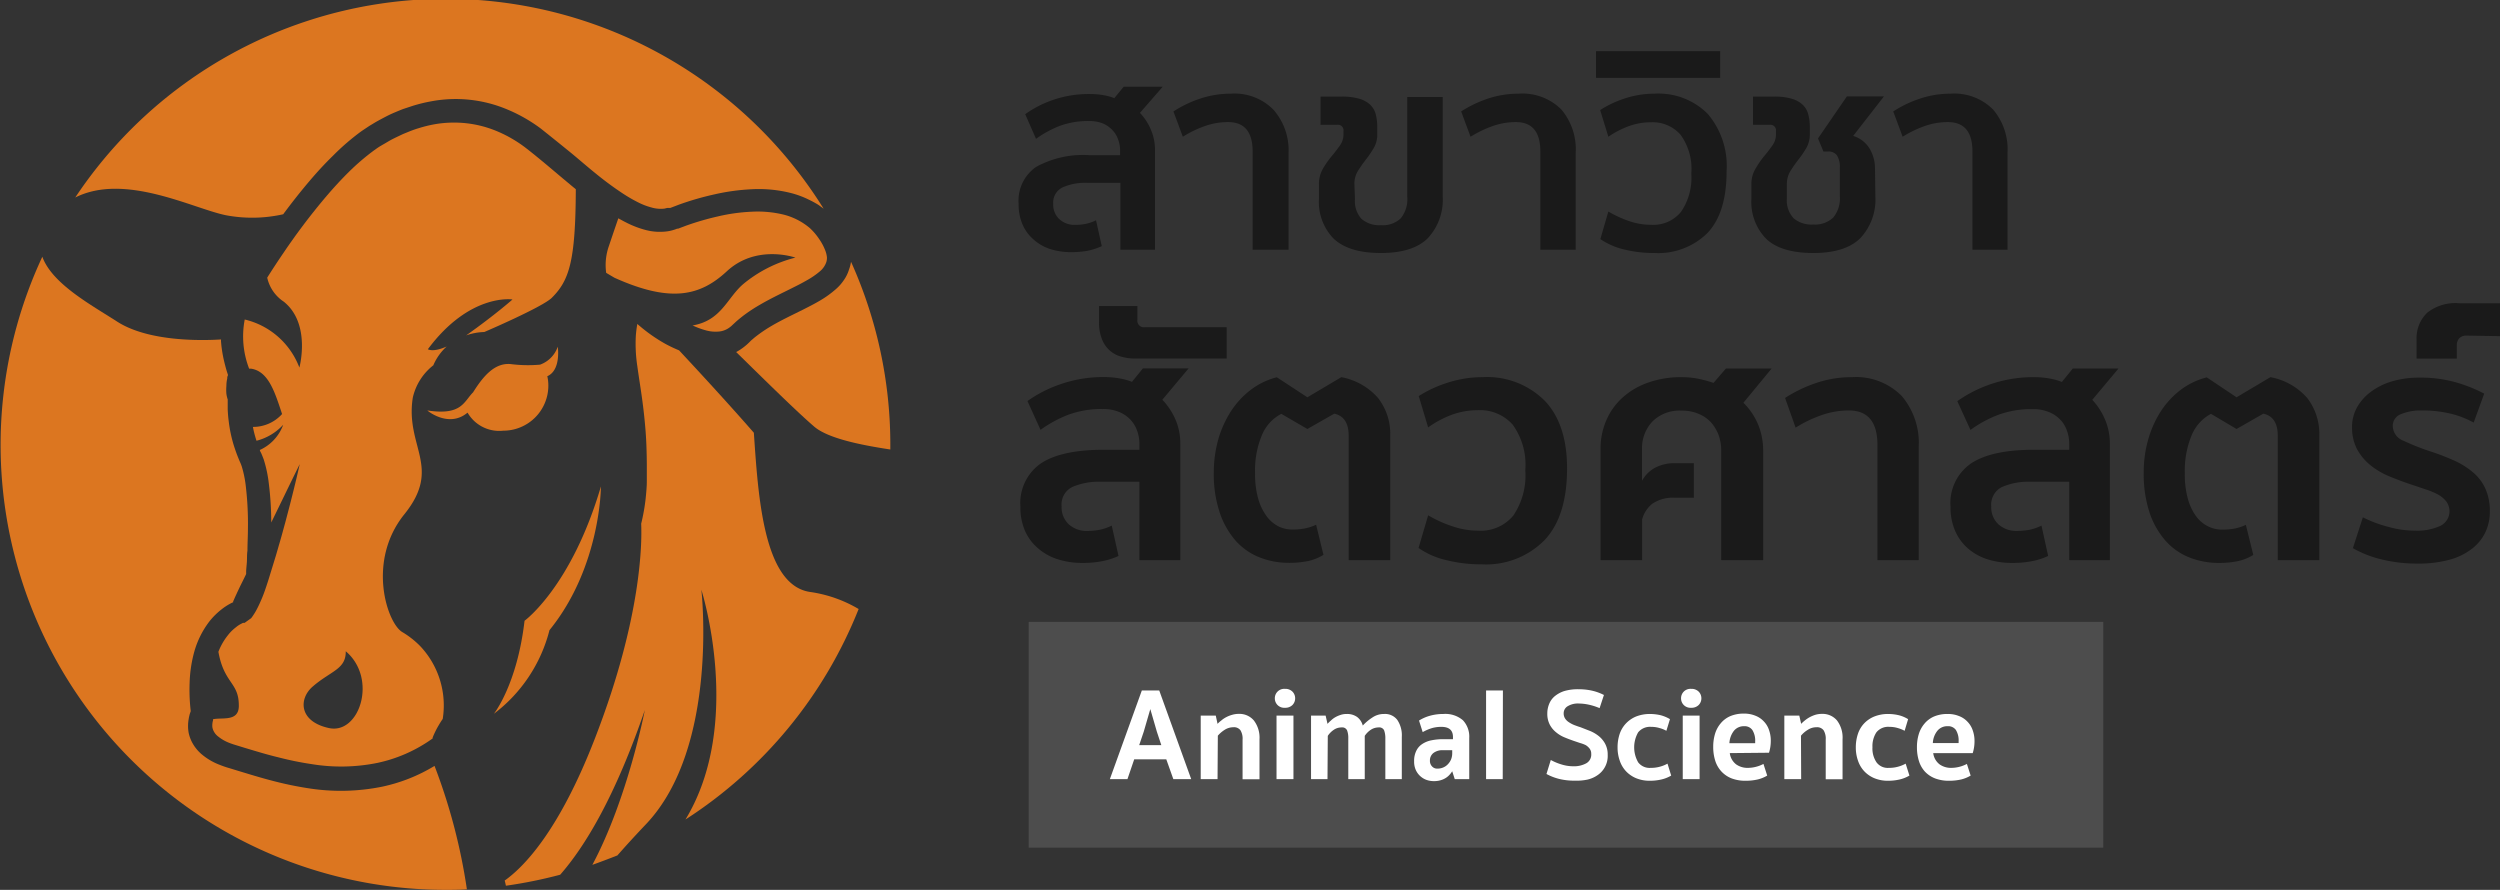<?xml version="1.0" encoding="UTF-8"?> <svg xmlns="http://www.w3.org/2000/svg" viewBox="0 0 265.8 94.61"><rect x="0" y="0" width="265.8" height="94.61" fill="#333333" stroke="none"/><title>Asset 11</title><g id="Layer_2" data-name="Layer 2"><g id="Layer_1-2" data-name="Layer 1"><rect x="109.37" y="66.12" width="114.25" height="24" style="fill:#4d4d4d"></rect><path d="M124,80.73h-3.41l-.72,2.11H118l3.4-9.43h1.85l3.4,9.43h-1.9Zm-2.88-1.51h2.35L123,77.8l-.7-2.41h0l-.7,2.41Z" style="fill:#fff"></path><path d="M129.45,82.84h-1.79V76.08h1.6l.19.88a2.8,2.8,0,0,1,.39-.35,2.7,2.7,0,0,1,.51-.35A3.21,3.21,0,0,1,131,76a2.46,2.46,0,0,1,.72-.1,2,2,0,0,1,1.59.7,3,3,0,0,1,.6,2v4.25h-1.8v-4.2a1.72,1.72,0,0,0-.22-1,.85.85,0,0,0-.76-.33,1.71,1.71,0,0,0-.93.28,3.16,3.16,0,0,0-.72.62Z" style="fill:#fff"></path><path d="M136.62,73.24a1.06,1.06,0,0,1,.8.3,1,1,0,0,1,.28.71,1,1,0,0,1-.28.7,1.06,1.06,0,0,1-.8.3,1,1,0,0,1-.8-.3,1,1,0,0,1-.28-.7,1,1,0,0,1,.28-.71A1,1,0,0,1,136.62,73.24Zm.9,9.6h-1.8V76.08h1.8Z" style="fill:#fff"></path><path d="M141.14,82.84h-1.75V76.08h1.55l.2.88a4,4,0,0,1,.36-.35,2.32,2.32,0,0,1,.46-.35,3,3,0,0,1,.57-.25,2,2,0,0,1,.67-.1,1.81,1.81,0,0,1,1.09.32,1.67,1.67,0,0,1,.6.91,5.33,5.33,0,0,1,1-.84,2.17,2.17,0,0,1,1.27-.39,1.63,1.63,0,0,1,1.4.63,2.93,2.93,0,0,1,.48,1.81v4.49h-1.75V78.5a2.45,2.45,0,0,0-.13-.85.57.57,0,0,0-.59-.31,1.51,1.51,0,0,0-.84.26,2.26,2.26,0,0,0-.63.64v4.6h-1.75V78.5a2.23,2.23,0,0,0-.13-.85.56.56,0,0,0-.58-.31,1.46,1.46,0,0,0-.84.26,2.26,2.26,0,0,0-.63.64Z" style="fill:#fff"></path><path d="M150.35,80.94a2.38,2.38,0,0,1,.22-1.09,1.76,1.76,0,0,1,.62-.73,2.68,2.68,0,0,1,1-.41,6.29,6.29,0,0,1,1.29-.12h1v-.23q0-1.08-1.23-1.08a3.53,3.53,0,0,0-1.06.15,4.79,4.79,0,0,0-.93.41l-.39-1.23a4.35,4.35,0,0,1,1.12-.5,5.28,5.28,0,0,1,1.47-.2,2.87,2.87,0,0,1,2.08.67,2.54,2.54,0,0,1,.67,1.88v4.38h-1.54L154.4,82a2.55,2.55,0,0,1-.3.39,1.9,1.9,0,0,1-.4.33,2.13,2.13,0,0,1-.55.24,2.48,2.48,0,0,1-.7.09,2.38,2.38,0,0,1-.81-.14,2,2,0,0,1-1.12-1.06A2.18,2.18,0,0,1,150.35,80.94Zm4.05-1.18h-1a1.58,1.58,0,0,0-1,.3,1,1,0,0,0-.37.82.84.84,0,0,0,.23.61.72.72,0,0,0,.56.23,1.53,1.53,0,0,0,.64-.13,1.43,1.43,0,0,0,.5-.36,1.65,1.65,0,0,0,.33-.52,1.78,1.78,0,0,0,.11-.61Z" style="fill:#fff"></path><path d="M159.77,82.84H158V73.41h1.79Z" style="fill:#fff"></path><path d="M167.43,83a6.69,6.69,0,0,1-1.68-.19,5.67,5.67,0,0,1-1.33-.52l.46-1.49a5.76,5.76,0,0,0,1.15.48,4.23,4.23,0,0,0,1.26.19,2.7,2.7,0,0,0,1.35-.31,1.05,1.05,0,0,0,.54-1,.9.9,0,0,0-.16-.55,1.48,1.48,0,0,0-.43-.39A3.23,3.23,0,0,0,168,79l-.71-.24c-.28-.1-.59-.21-.92-.35a3.39,3.39,0,0,1-.9-.53,2.63,2.63,0,0,1-.69-.82,2.47,2.47,0,0,1-.27-1.2,2.63,2.63,0,0,1,.19-1,2.08,2.08,0,0,1,.59-.83,3.1,3.1,0,0,1,1-.55,5.12,5.12,0,0,1,1.51-.2,6.62,6.62,0,0,1,1.46.15,5.5,5.5,0,0,1,1.27.46l-.46,1.4a6.25,6.25,0,0,0-1.11-.36,5.19,5.19,0,0,0-1.06-.13,2.11,2.11,0,0,0-1.25.3.87.87,0,0,0-.4.74,1,1,0,0,0,.15.55,1.31,1.31,0,0,0,.41.4,3,3,0,0,0,.57.3c.21.08.43.16.66.23l1,.39a3.81,3.81,0,0,1,.94.55,2.69,2.69,0,0,1,.68.82,2.39,2.39,0,0,1,.27,1.18,2.45,2.45,0,0,1-1,2.1,3.12,3.12,0,0,1-1.12.52A5.59,5.59,0,0,1,167.43,83Z" style="fill:#fff"></path><path d="M175.5,81.64a3.63,3.63,0,0,0,1.79-.45l.39,1.27a3.62,3.62,0,0,1-1.07.42,5.31,5.31,0,0,1-1.17.13,3.77,3.77,0,0,1-1.51-.28,3.14,3.14,0,0,1-1.08-.76,3.1,3.1,0,0,1-.65-1.13,4.18,4.18,0,0,1-.22-1.39,4.52,4.52,0,0,1,.21-1.38,3.06,3.06,0,0,1,.65-1.12,3.14,3.14,0,0,1,1.08-.76,4,4,0,0,1,1.53-.28,5.16,5.16,0,0,1,1.1.13,3.79,3.79,0,0,1,1,.42l-.38,1.24a3.09,3.09,0,0,0-.75-.3,3,3,0,0,0-.86-.12,1.63,1.63,0,0,0-1.39.58,3.21,3.21,0,0,0,0,3.19A1.52,1.52,0,0,0,175.5,81.64Z" style="fill:#fff"></path><path d="M179.81,73.24a1.06,1.06,0,0,1,.8.3,1,1,0,0,1,.28.71,1,1,0,0,1-.28.7,1.06,1.06,0,0,1-.8.3,1,1,0,0,1-.8-.3,1,1,0,0,1-.28-.7,1,1,0,0,1,.28-.71A1,1,0,0,1,179.81,73.24Zm.89,9.6h-1.79V76.08h1.79Z" style="fill:#fff"></path><path d="M183.91,80.07a1.79,1.79,0,0,0,.68,1.2,2.08,2.08,0,0,0,1.2.37,3.6,3.6,0,0,0,1.7-.42l.4,1.24a3.64,3.64,0,0,1-1,.41,5.61,5.61,0,0,1-1.27.14,4.08,4.08,0,0,1-1.51-.25A2.93,2.93,0,0,1,183,82a3,3,0,0,1-.64-1.13,4.83,4.83,0,0,1-.21-1.47,4.68,4.68,0,0,1,.19-1.37,3.1,3.1,0,0,1,.6-1.12,2.73,2.73,0,0,1,1-.76,3.62,3.62,0,0,1,1.46-.28,3.09,3.09,0,0,1,1.22.22,2.37,2.37,0,0,1,.9.6,2.4,2.4,0,0,1,.56.92,3.3,3.3,0,0,1,.19,1.15,4.17,4.17,0,0,1-.19,1.27Zm1.53-2.86a1.35,1.35,0,0,0-1.09.49,2.32,2.32,0,0,0-.48,1.32h2.74v-.18a2.12,2.12,0,0,0-.29-1.21A1,1,0,0,0,185.44,77.21Z" style="fill:#fff"></path><path d="M191.5,82.84h-1.79V76.08h1.59l.2.88a3.35,3.35,0,0,1,.38-.35,3.54,3.54,0,0,1,.51-.35A3.6,3.6,0,0,1,193,76a2.46,2.46,0,0,1,.72-.1,2,2,0,0,1,1.59.7,3,3,0,0,1,.59,2v4.25h-1.79v-4.2a1.72,1.72,0,0,0-.22-1,.86.86,0,0,0-.76-.33,1.66,1.66,0,0,0-.93.28,2.78,2.78,0,0,0-.72.62Z" style="fill:#fff"></path><path d="M200.82,81.64a3.61,3.61,0,0,0,1.79-.45l.4,1.27a3.73,3.73,0,0,1-1.07.42,5.31,5.31,0,0,1-1.17.13,3.77,3.77,0,0,1-1.51-.28,3.14,3.14,0,0,1-1.08-.76,3.1,3.1,0,0,1-.65-1.13,4.18,4.18,0,0,1-.22-1.39,4.52,4.52,0,0,1,.21-1.38,3,3,0,0,1,.64-1.12,3.09,3.09,0,0,1,1.09-.76,3.94,3.94,0,0,1,1.53-.28,5.07,5.07,0,0,1,1.09.13,3.54,3.54,0,0,1,1,.42l-.37,1.24a3.46,3.46,0,0,0-.75-.3,3,3,0,0,0-.86-.12,1.61,1.61,0,0,0-1.39.58,2.68,2.68,0,0,0-.42,1.59,2.62,2.62,0,0,0,.43,1.6A1.48,1.48,0,0,0,200.82,81.64Z" style="fill:#fff"></path><path d="M205.54,80.07a1.79,1.79,0,0,0,.68,1.2,2.08,2.08,0,0,0,1.2.37,3.6,3.6,0,0,0,1.7-.42l.4,1.24a3.64,3.64,0,0,1-1,.41,5.61,5.61,0,0,1-1.27.14,4.08,4.08,0,0,1-1.51-.25,2.93,2.93,0,0,1-1.08-.72,3,3,0,0,1-.64-1.13,4.83,4.83,0,0,1-.21-1.47,4.68,4.68,0,0,1,.19-1.37,3.1,3.1,0,0,1,.6-1.12,2.73,2.73,0,0,1,1-.76,3.62,3.62,0,0,1,1.46-.28,3.09,3.09,0,0,1,1.22.22,2.37,2.37,0,0,1,.9.6,2.4,2.4,0,0,1,.56.92,3.3,3.3,0,0,1,.19,1.15,4.17,4.17,0,0,1-.19,1.27Zm1.53-2.86a1.35,1.35,0,0,0-1.09.49A2.25,2.25,0,0,0,205.5,79h2.74v-.18a2.12,2.12,0,0,0-.29-1.21A1,1,0,0,0,207.07,77.21Z" style="fill:#fff"></path><path d="M119.12,26.55V19.44h-3.54a5.91,5.91,0,0,0-2.6.48,1.78,1.78,0,0,0-1,1.76,2.08,2.08,0,0,0,.67,1.64,2.4,2.4,0,0,0,1.65.59,6,6,0,0,0,1.09-.1,4.4,4.4,0,0,0,1.14-.39l.61,2.75a6.68,6.68,0,0,1-1.55.5,10.17,10.17,0,0,1-1.7.14,7.4,7.4,0,0,1-2.2-.32,4.89,4.89,0,0,1-1.77-1,4.44,4.44,0,0,1-1.19-1.59,5.35,5.35,0,0,1-.43-2.23,4.35,4.35,0,0,1,1.87-3.93,10.32,10.32,0,0,1,5.67-1.24h3.25V16a3.36,3.36,0,0,0-.21-1.17,2.78,2.78,0,0,0-.61-1,3,3,0,0,0-1-.7,3.81,3.81,0,0,0-1.46-.26,8.67,8.67,0,0,0-3.15.52,11.32,11.32,0,0,0-2.51,1.37L109,12.14a11.48,11.48,0,0,1,2.94-1.51A11.62,11.62,0,0,1,116,10a7.2,7.2,0,0,1,1.32.12,4.9,4.9,0,0,1,1.15.32l1-1.22h4.15L121.2,12a5.92,5.92,0,0,1,1.18,1.83A5.52,5.52,0,0,1,122.8,16V26.55Z" style="fill:#1a1a1a"></path><path d="M133.18,26.55V16.11c0-2.09-.87-3.13-2.61-3.13a7.38,7.38,0,0,0-2.57.46,11.39,11.39,0,0,0-2.24,1.1l-1-2.69a12.09,12.09,0,0,1,2.77-1.34,10.19,10.19,0,0,1,3.32-.55,5.81,5.81,0,0,1,4.52,1.68A6.51,6.51,0,0,1,137,16.22V26.55Z" style="fill:#1a1a1a"></path><path d="M144.06,21.15a2.83,2.83,0,0,0,.69,2.12,2.89,2.89,0,0,0,2.09.67,2.75,2.75,0,0,0,2.09-.73,3.22,3.22,0,0,0,.69-2.29V10.31h3.77V20.89a6,6,0,0,1-1.58,4.43q-1.58,1.58-5,1.58c-2.26,0-3.92-.51-5-1.51a5.6,5.6,0,0,1-1.58-4.26V19.62a3.24,3.24,0,0,1,.4-1.64,9.47,9.47,0,0,1,.9-1.31c.33-.39.63-.78.9-1.16a2,2,0,0,0,.41-1.17v-.41a.59.59,0,0,0-.67-.66h-1.77v-3h2.23a6.44,6.44,0,0,1,1.86.22,2.85,2.85,0,0,1,1.16.62,2.19,2.19,0,0,1,.61,1,5.61,5.61,0,0,1,.17,1.43v.73a2.79,2.79,0,0,1-.38,1.48,11.14,11.14,0,0,1-.84,1.23,14.55,14.55,0,0,0-.84,1.2,2.58,2.58,0,0,0-.37,1.37Z" style="fill:#1a1a1a"></path><path d="M163.77,26.55V16.11c0-2.09-.87-3.13-2.6-3.13a7.34,7.34,0,0,0-2.57.46,11.77,11.77,0,0,0-2.25,1.1l-1-2.69a12.51,12.51,0,0,1,2.77-1.34,10.23,10.23,0,0,1,3.32-.55A5.85,5.85,0,0,1,166,11.64a6.55,6.55,0,0,1,1.53,4.58V26.55Z" style="fill:#1a1a1a"></path><path d="M171,22.49a11.83,11.83,0,0,0,2.16,1,7.08,7.08,0,0,0,2.4.41,3.79,3.79,0,0,0,3.17-1.38,6.42,6.42,0,0,0,1.09-4.07,6.16,6.16,0,0,0-1.15-4.13A3.93,3.93,0,0,0,175.55,13a6.85,6.85,0,0,0-2.34.4A9.66,9.66,0,0,0,171,14.54l-.87-2.84a11.18,11.18,0,0,1,2.7-1.26,10.09,10.09,0,0,1,3.07-.48,7.39,7.39,0,0,1,5.67,2.15,8.57,8.57,0,0,1,2,6.12q0,4.35-2,6.51a7.45,7.45,0,0,1-5.67,2.16,13.33,13.33,0,0,1-3.24-.38,7.51,7.51,0,0,1-2.51-1.1Z" style="fill:#1a1a1a"></path><path d="M169.69,8.28V5.44h13.2V8.28Z" style="fill:#1a1a1a"></path><path d="M199.39,20.89a6,6,0,0,1-1.6,4.43q-1.59,1.58-5,1.58t-5-1.5a5.6,5.6,0,0,1-1.58-4.27V19.62a3.15,3.15,0,0,1,.41-1.64,10.37,10.37,0,0,1,.89-1.31c.33-.39.63-.78.9-1.16a2,2,0,0,0,.41-1.17v-.41a.59.59,0,0,0-.67-.66h-1.77v-3h2.24a6.37,6.37,0,0,1,1.85.22,2.79,2.79,0,0,1,1.16.62,2.11,2.11,0,0,1,.61,1,5.18,5.18,0,0,1,.18,1.43v.73a2.88,2.88,0,0,1-.38,1.48,11.14,11.14,0,0,1-.84,1.23,14.55,14.55,0,0,0-.84,1.2,2.59,2.59,0,0,0-.38,1.37v1.53a2.79,2.79,0,0,0,.71,2.12,2.94,2.94,0,0,0,2.1.67,2.82,2.82,0,0,0,2.11-.73,3.17,3.17,0,0,0,.71-2.29v-3a2.3,2.3,0,0,0-.31-1.34,1.13,1.13,0,0,0-1-.4h-.43l-.58-1.39,3.07-4.47h3.94l-3.27,4.2a3.12,3.12,0,0,1,1.74,1.34,4.11,4.11,0,0,1,.58,2.14Z" style="fill:#1a1a1a"></path><path d="M209.71,26.55V16.11c0-2.09-.87-3.13-2.61-3.13a7.38,7.38,0,0,0-2.57.46,11.39,11.39,0,0,0-2.24,1.1l-1-2.69a12.09,12.09,0,0,1,2.77-1.34,10.19,10.19,0,0,1,3.32-.55,5.81,5.81,0,0,1,4.52,1.68,6.51,6.51,0,0,1,1.54,4.58V26.55Z" style="fill:#1a1a1a"></path><path d="M121.14,59.55V51.22H117a7,7,0,0,0-3,.56,2.07,2.07,0,0,0-1.13,2.06,2.46,2.46,0,0,0,.78,1.92,2.81,2.81,0,0,0,1.94.69,8.18,8.18,0,0,0,1.27-.11,5.2,5.2,0,0,0,1.34-.46l.72,3.23a7.53,7.53,0,0,1-1.82.57,10.61,10.61,0,0,1-2,.17,8.51,8.51,0,0,1-2.58-.37,5.88,5.88,0,0,1-2.08-1.12A5.24,5.24,0,0,1,109,56.49a6.28,6.28,0,0,1-.51-2.62,5.13,5.13,0,0,1,2.19-4.61q2.19-1.44,6.65-1.44h3.81v-.65a4,4,0,0,0-.24-1.37,3.32,3.32,0,0,0-1.92-2,4.33,4.33,0,0,0-1.72-.31,10.12,10.12,0,0,0-3.69.61,13.09,13.09,0,0,0-2.94,1.6l-1.39-3.06a13.49,13.49,0,0,1,3.45-1.77,13.75,13.75,0,0,1,4.77-.78,8.93,8.93,0,0,1,1.55.14,6.31,6.31,0,0,1,1.34.37l1.16-1.43h4.86l-2.79,3.33A7.19,7.19,0,0,1,125,44.66a6.45,6.45,0,0,1,.49,2.51V59.55Z" style="fill:#1a1a1a"></path><path d="M120.93,34a.69.69,0,0,0,.78.79h8.71v3.33h-9.73a5.25,5.25,0,0,1-1.51-.21,3,3,0,0,1-1.21-.66,3.14,3.14,0,0,1-.81-1.19,4.61,4.61,0,0,1-.31-1.82v-1.7h4.08Z" style="fill:#1a1a1a"></path><path d="M139,42.24l3.61-2.14a6.85,6.85,0,0,1,3.9,2.21,6.19,6.19,0,0,1,1.3,4V59.55h-4.42V46.32q0-2-1.53-2.34L139,45.61,136.23,44a4.47,4.47,0,0,0-2.07,2.28,9.62,9.62,0,0,0-.72,4,9.58,9.58,0,0,0,.36,2.84,5.82,5.82,0,0,0,.93,1.85A3.65,3.65,0,0,0,136,56a3.44,3.44,0,0,0,1.38.3,7.27,7.27,0,0,0,1.27-.1,5.24,5.24,0,0,0,1.28-.41l.78,3.2a5.26,5.26,0,0,1-1.58.65,10,10,0,0,1-2.16.2,8.37,8.37,0,0,1-3-.56,6.73,6.73,0,0,1-2.54-1.73,8.74,8.74,0,0,1-1.73-3,12.84,12.84,0,0,1-.65-4.32,13.06,13.06,0,0,1,.46-3.45,11.21,11.21,0,0,1,1.33-3,9.13,9.13,0,0,1,2.11-2.31,7.77,7.77,0,0,1,2.8-1.36Z" style="fill:#1a1a1a"></path><path d="M151.84,54.79a13.61,13.61,0,0,0,2.53,1.15,8.45,8.45,0,0,0,2.8.48,4.48,4.48,0,0,0,3.73-1.61A7.61,7.61,0,0,0,162.17,50a7.28,7.28,0,0,0-1.34-4.85,4.64,4.64,0,0,0-3.69-1.54,8.18,8.18,0,0,0-2.74.47,10.93,10.93,0,0,0-2.56,1.36l-1-3.33A13,13,0,0,1,154,40.66a12,12,0,0,1,3.6-.56,8.68,8.68,0,0,1,6.65,2.52c1.58,1.67,2.36,4.07,2.36,7.17q0,5.1-2.39,7.63A8.72,8.72,0,0,1,157.55,60a15.15,15.15,0,0,1-3.79-.45,8.45,8.45,0,0,1-2.94-1.29Z" style="fill:#1a1a1a"></path><path d="M174.58,51.12a3.45,3.45,0,0,1,1.28-1.33,4.37,4.37,0,0,1,2.33-.54h1.9v3.67h-2a3.93,3.93,0,0,0-2.38.61,3.18,3.18,0,0,0-1.12,1.7v4.32h-4.42V47.72a7.51,7.51,0,0,1,.6-3,6.91,6.91,0,0,1,1.7-2.41,7.85,7.85,0,0,1,2.7-1.61,10.33,10.33,0,0,1,3.64-.6,9,9,0,0,1,1.75.17,12.92,12.92,0,0,1,1.62.44l1.32-1.53h4.86l-3,3.64a7.1,7.1,0,0,1,1.59,2.38,7.26,7.26,0,0,1,.51,2.69V59.55H183V47.92a4.88,4.88,0,0,0-.28-1.67,4.33,4.33,0,0,0-.82-1.36A3.75,3.75,0,0,0,180.6,44a4.41,4.41,0,0,0-1.8-.34,4.07,4.07,0,0,0-3.13,1.17,4.13,4.13,0,0,0-1.09,2.94Z" style="fill:#1a1a1a"></path><path d="M199.61,59.55V47.31q0-3.68-3.06-3.67a8.69,8.69,0,0,0-3,.54,13,13,0,0,0-2.64,1.29l-1.12-3.16A14.64,14.64,0,0,1,193,40.75a11.72,11.72,0,0,1,3.89-.65,6.84,6.84,0,0,1,5.3,2A7.69,7.69,0,0,1,204,47.44V59.55Z" style="fill:#1a1a1a"></path><path d="M220,59.55V51.22h-4.15a7,7,0,0,0-3,.56,2.08,2.08,0,0,0-1.14,2.06,2.46,2.46,0,0,0,.78,1.92,2.83,2.83,0,0,0,1.94.69,8.3,8.3,0,0,0,1.28-.11,5.2,5.2,0,0,0,1.34-.46l.71,3.23a7.46,7.46,0,0,1-1.81.57,10.61,10.61,0,0,1-2,.17,8.58,8.58,0,0,1-2.59-.37,5.92,5.92,0,0,1-2.07-1.12,5.26,5.26,0,0,1-1.4-1.87,6.28,6.28,0,0,1-.51-2.62,5.11,5.11,0,0,1,2.2-4.61q2.19-1.44,6.64-1.44H220v-.65a4,4,0,0,0-.24-1.37,3.16,3.16,0,0,0-.71-1.18,3.39,3.39,0,0,0-1.21-.81,4.28,4.28,0,0,0-1.71-.31,10.12,10.12,0,0,0-3.69.61,12.67,12.67,0,0,0-2.94,1.6l-1.4-3.06a14,14,0,0,1,8.23-2.55,8.93,8.93,0,0,1,1.55.14,6.48,6.48,0,0,1,1.34.37l1.16-1.43h4.86l-2.79,3.33a7.19,7.19,0,0,1,1.38,2.15,6.45,6.45,0,0,1,.49,2.51V59.55Z" style="fill:#1a1a1a"></path><path d="M237.79,42.24l3.6-2.14a6.85,6.85,0,0,1,3.91,2.21,6.24,6.24,0,0,1,1.29,4V59.55h-4.42V46.32q0-2-1.53-2.34l-2.85,1.63L235.07,44A4.53,4.53,0,0,0,233,46.32a9.79,9.79,0,0,0-.71,4,9.58,9.58,0,0,0,.36,2.84,5.62,5.62,0,0,0,.93,1.85,3.57,3.57,0,0,0,1.28,1,3.43,3.43,0,0,0,1.37.3,7.39,7.39,0,0,0,1.28-.1,5,5,0,0,0,1.27-.41l.79,3.2a5.32,5.32,0,0,1-1.59.65,9.88,9.88,0,0,1-2.15.2,8.46,8.46,0,0,1-3-.56,6.7,6.7,0,0,1-2.53-1.73,8.75,8.75,0,0,1-1.74-3,13.11,13.11,0,0,1-.64-4.32,12.66,12.66,0,0,1,.46-3.45,11.19,11.19,0,0,1,1.32-3,9.13,9.13,0,0,1,2.11-2.31,7.81,7.81,0,0,1,2.81-1.36Z" style="fill:#1a1a1a"></path><path d="M256.73,56.42a6,6,0,0,0,2.73-.51,1.74,1.74,0,0,0,.61-2.62,3,3,0,0,0-.95-.76A8.46,8.46,0,0,0,257.8,52c-.49-.17-1-.34-1.45-.49q-1.26-.42-2.4-.9a8.06,8.06,0,0,1-2-1.21,5.82,5.82,0,0,1-1.37-1.68,5,5,0,0,1-.51-2.33,4.26,4.26,0,0,1,.53-2.08,5.28,5.28,0,0,1,1.48-1.66,7.12,7.12,0,0,1,2.26-1.11,10,10,0,0,1,2.88-.39,13.7,13.7,0,0,1,3.82.48,16.07,16.07,0,0,1,3.08,1.22L263,44.93a9.77,9.77,0,0,0-2.67-1,13.11,13.11,0,0,0-2.87-.29,5.41,5.41,0,0,0-2.18.39,1.31,1.31,0,0,0-.88,1.27,1.7,1.7,0,0,0,1.12,1.55A25.08,25.08,0,0,0,258.42,48,24.15,24.15,0,0,1,261,49a8.4,8.4,0,0,1,2,1.28,4.92,4.92,0,0,1,1.27,1.73,5.74,5.74,0,0,1,.45,2.36,5.1,5.1,0,0,1-.48,2.23,4.85,4.85,0,0,1-1.43,1.75,6.78,6.78,0,0,1-2.38,1.16,12.35,12.35,0,0,1-3.36.41,15.79,15.79,0,0,1-3.8-.43,11.52,11.52,0,0,1-3.11-1.21L251.22,55A13,13,0,0,0,253.87,56,10.55,10.55,0,0,0,256.73,56.42Z" style="fill:#1a1a1a"></path><path d="M262.2,35.68a1,1,0,0,0-.7.26,1,1,0,0,0-.29.76v1.43h-4.28v-2a3.76,3.76,0,0,1,1.14-2.89,4.84,4.84,0,0,1,3.38-1h4.35v3.5Z" style="fill:#1a1a1a"></path><path d="M73.59,34.61l.07,0a8.39,8.39,0,0,0,1.49.54,3.82,3.82,0,0,0,1.37.09,2.22,2.22,0,0,0,1.14-.5l.07-.05.06-.06.14-.13.39-.36c.27-.23.54-.45.82-.66a17.4,17.4,0,0,1,1.69-1.1c1.15-.67,2.31-1.21,3.42-1.77.55-.27,1.09-.55,1.59-.84a8.36,8.36,0,0,0,1.33-.92,2.23,2.23,0,0,0,.69-1,1.6,1.6,0,0,0,.06-.5,2.87,2.87,0,0,0-.13-.59,5.63,5.63,0,0,0-.7-1.35,6.45,6.45,0,0,0-1-1.17,6.94,6.94,0,0,0-2.81-1.43,11.71,11.71,0,0,0-3.37-.3,19.13,19.13,0,0,0-3.5.48,29.72,29.72,0,0,0-3.46,1l-.85.32-.11,0-.14.06-.31.1a4.26,4.26,0,0,1-.62.13,5.93,5.93,0,0,1-2.36-.17,10.15,10.15,0,0,1-2-.78c-.28-.14-.55-.29-.82-.44-.22.64-.54,1.57-1,2.94a6.08,6.08,0,0,0-.29,2.86l.88.52c6,2.7,9.12,1.93,11.94-.68,3.15-2.93,7.3-1.46,7.3-1.46A14.08,14.08,0,0,0,79,30.22C77.28,31.71,76.69,34.1,73.59,34.61Z" style="fill:#dc7620"></path><path d="M22.65,76.47v0l0,.13a1.31,1.31,0,0,0-.06.27,1.72,1.72,0,0,0,0,.51,1.61,1.61,0,0,0,.55.88,4.39,4.39,0,0,0,1.23.72c.25.1.5.18.77.26l.91.28c1.2.36,2.37.72,3.55,1a33.46,33.46,0,0,0,3.53.72,19.34,19.34,0,0,0,7-.13A15.6,15.6,0,0,0,46,78.51l0-.09c.06-.16.13-.32.2-.47a9,9,0,0,1,.46-.87c.13-.22.26-.43.41-.64a9.18,9.18,0,0,0-2.4-7.75,9.46,9.46,0,0,0-1.85-1.46c-1.63-.86-3.88-7.53.17-12.55s.07-7.17.9-12.41a6.06,6.06,0,0,1,2.18-3.43,5.74,5.74,0,0,1,1.42-2c-1.49.66-2,.29-2,.29,4.47-6,9-5.29,9-5.29s-1.86,1.65-4.93,3.82h0a6.31,6.31,0,0,1,1.93-.36s6.19-2.65,7.18-3.64c1.87-1.86,2.52-3.93,2.55-11.54-.85-.7-1.68-1.4-2.51-2.1s-1.91-1.6-2.87-2.34a13.87,13.87,0,0,0-3-1.73,11.82,11.82,0,0,0-3.29-.85,12.05,12.05,0,0,0-3.39.12,13.75,13.75,0,0,0-1.68.42c-.28.08-.55.18-.82.28l-.81.33-.8.38c-.26.13-.52.26-.77.41s-.51.3-.77.45-.48.31-.72.48a24.32,24.32,0,0,0-2.71,2.32c-.86.85-1.68,1.75-2.47,2.68a69.63,69.63,0,0,0-4.46,5.9c-.6.88-1.18,1.76-1.74,2.65a4.13,4.13,0,0,0,1.77,2.56c2.92,2.36,1.65,7,1.65,7a8.24,8.24,0,0,0-5.81-5.11,9.51,9.51,0,0,0,.47,5.23l.22,0c1.86.29,2.53,2.56,3.28,4.82a4.13,4.13,0,0,1-3.1,1.37,10.88,10.88,0,0,0,.32,1.28l.06.19a5.77,5.77,0,0,0,2.84-1.7,4.7,4.7,0,0,1-2.48,2.68c0,.11.09.23.14.34s.19.45.27.67a13.69,13.69,0,0,1,.54,2.55,34.38,34.38,0,0,1,.26,4.15L30,53.17c.62-1.28,1.24-2.55,1.87-3.83-.31,1.39-.65,2.77-1,4.15l-.54,2.06c-.19.68-.37,1.37-.57,2.05s-.39,1.37-.59,2l-.63,2.05c-.22.68-.44,1.37-.71,2-.14.33-.29.67-.46,1l-.13.25-.15.26-.17.26c-.06.1-.14.2-.21.3l-.7.5h0l-.05,0-.12,0-.25.13a2.63,2.63,0,0,0-.49.33,4.53,4.53,0,0,0-.88.87,6.59,6.59,0,0,0-1,1.75c.6,3.36,2.14,3.23,2.17,5.62C25.47,76.78,23.67,76.25,22.65,76.47ZM33.24,73c1.95-1.69,3.55-1.83,3.52-3.76,3.42,2.91,1.46,8.86-1.77,8.17S31.75,74.29,33.24,73Z" style="fill:#dc7620"></path><path d="M24,22.88a15,15,0,0,0,6.11-.1c.86-1.16,1.76-2.31,2.7-3.42s1.7-1.93,2.63-2.84a25.06,25.06,0,0,1,3-2.58l.84-.56c.29-.17.57-.35.86-.51s.59-.32.88-.47.6-.3.91-.43.62-.26.93-.38l1-.33a16.36,16.36,0,0,1,2-.49,14.1,14.1,0,0,1,8.08.87,16.69,16.69,0,0,1,3.52,2c1,.79,2,1.6,3,2.41s1.91,1.62,2.87,2.39a34.43,34.43,0,0,0,2.93,2.16,15.3,15.3,0,0,0,1.5.87,7.13,7.13,0,0,0,1.51.59,3.48,3.48,0,0,0,1.37.12l.29-.07.14,0,.08,0,.11,0,.92-.35a30.51,30.51,0,0,1,3.76-1.09,22.5,22.5,0,0,1,4-.55,14,14,0,0,1,4.1.39,9.71,9.71,0,0,1,2,.74,9.81,9.81,0,0,1,1,.55l.53.39A47.31,47.31,0,0,0,8,21C13.27,18.34,20.5,22.16,24,22.88Z" style="fill:#dc7620"></path><path d="M90.27,28.65a4,4,0,0,1-.6,1.2,4.71,4.71,0,0,1-.81.9A10.81,10.81,0,0,1,87.11,32c-.58.34-1.16.63-1.73.92-1.14.57-2.25,1.09-3.28,1.69a15.11,15.11,0,0,0-1.45.95c-.23.17-.45.34-.65.52a2.68,2.68,0,0,0-.3.28l-.2.19-.11.1-.12.1a5.73,5.73,0,0,1-1,.68c2,1.95,6.34,6.26,8.3,7.93,1.51,1.3,5.25,2,8.09,2.43v-.47a47.28,47.28,0,0,0-4.18-19.49A3.93,3.93,0,0,1,90.27,28.65Z" style="fill:#dc7620"></path><path d="M49.71,43.87a3.89,3.89,0,0,0,3.8,1.92A4.79,4.79,0,0,0,58.3,41a4.37,4.37,0,0,0-.11-1c1.49-.66,1.11-3.14,1.11-3.14a3.09,3.09,0,0,1-1.88,1.91,14.54,14.54,0,0,1-3.12-.06c-1.68-.16-2.9,1.24-4,3-1,1-1.2,2.49-4.86,1.93C45.39,43.63,47.71,45.56,49.71,43.87Z" style="fill:#dc7620"></path><path d="M58.42,67c5.47-6.74,5.47-15.28,5.47-15.28C60.75,62.39,55.77,66,55.77,66c-.79,6.8-3.26,9.89-3.26,9.89A16.12,16.12,0,0,0,58.42,67Z" style="fill:#dc7620"></path><path d="M46.2,81.43a17.83,17.83,0,0,1-5.57,2.21,22.12,22.12,0,0,1-7.9.16A36.72,36.72,0,0,1,28.92,83c-1.24-.32-2.46-.7-3.65-1.06l-.88-.27a9.83,9.83,0,0,1-1-.34,6.61,6.61,0,0,1-2-1.18,4.31,4.31,0,0,1-.84-1,3.93,3.93,0,0,1-.5-1.28,4.16,4.16,0,0,1,0-1.36,4.56,4.56,0,0,1,.14-.64l.09-.26a19.26,19.26,0,0,1-.12-3,14,14,0,0,1,.51-3.37,9.53,9.53,0,0,1,1.6-3.18,7.74,7.74,0,0,1,1.32-1.3,6.16,6.16,0,0,1,.8-.53,3.73,3.73,0,0,1,.4-.2l0-.09.19-.43c.14-.3.28-.61.43-.92.24-.52.5-1,.76-1.56v-.18h0c0-.36.06-.76.08-1.14s0-.78.06-1.16c0-.78.05-1.55.05-2.33a34.31,34.31,0,0,0-.23-4.56,11.58,11.58,0,0,0-.43-2.08,4.28,4.28,0,0,0-.17-.43c-.09-.2-.17-.4-.25-.6-.16-.4-.3-.81-.43-1.22a14.48,14.48,0,0,1-.53-2.52c-.06-.43-.09-.86-.11-1.29,0-.22,0-.43,0-.65s0-.23,0-.34v-.06a3.26,3.26,0,0,1-.14-.6,4.86,4.86,0,0,1,0-.84q0-.41.09-.78c0-.11,0-.21.07-.32l0-.1c-.06-.17-.11-.33-.16-.5s-.18-.65-.26-1a13.75,13.75,0,0,1-.31-2,1.93,1.93,0,0,1,0-.24c-2,.13-7.71.26-11.05-1.9-2.71-1.75-6.9-4-7.95-6.89A47.31,47.31,0,0,0,47.31,94.61c.78,0,1.56,0,2.33-.06A61.71,61.71,0,0,0,46.2,81.43Z" style="fill:#dc7620"></path><path d="M86.15,62.94c-5-.7-5.54-10.26-6-16.93-2.76-3.17-6.26-6.95-7.95-8.76a15,15,0,0,1-1.51-.72,17.24,17.24,0,0,1-2.93-2.09,11.82,11.82,0,0,0-.16,1.3,15.73,15.73,0,0,0,.16,3.19c.15,1.1.34,2.25.5,3.41s.29,2.33.38,3.51.12,2.35.13,3.53v1.76c0,.61-.06,1.22-.12,1.83a20.78,20.78,0,0,1-.48,2.71c.09,1.94.07,9.91-4.86,22.68-3.85,10-7.61,13.81-9.65,15.26.05.19.09.37.13.55A49,49,0,0,0,59.56,93c2.63-3,5.83-8.26,9-17.51,0,0-1.82,9.42-5.58,16.46.9-.32,1.79-.66,2.66-1,.88-1,1.89-2.11,3.07-3.35,7.76-8.21,5.86-24.9,5.86-24.9s4.53,14.2-1.69,24.43A47.44,47.44,0,0,0,91.29,64.75,14,14,0,0,0,86.15,62.94Z" style="fill:#dc7620"></path></g></g></svg> 